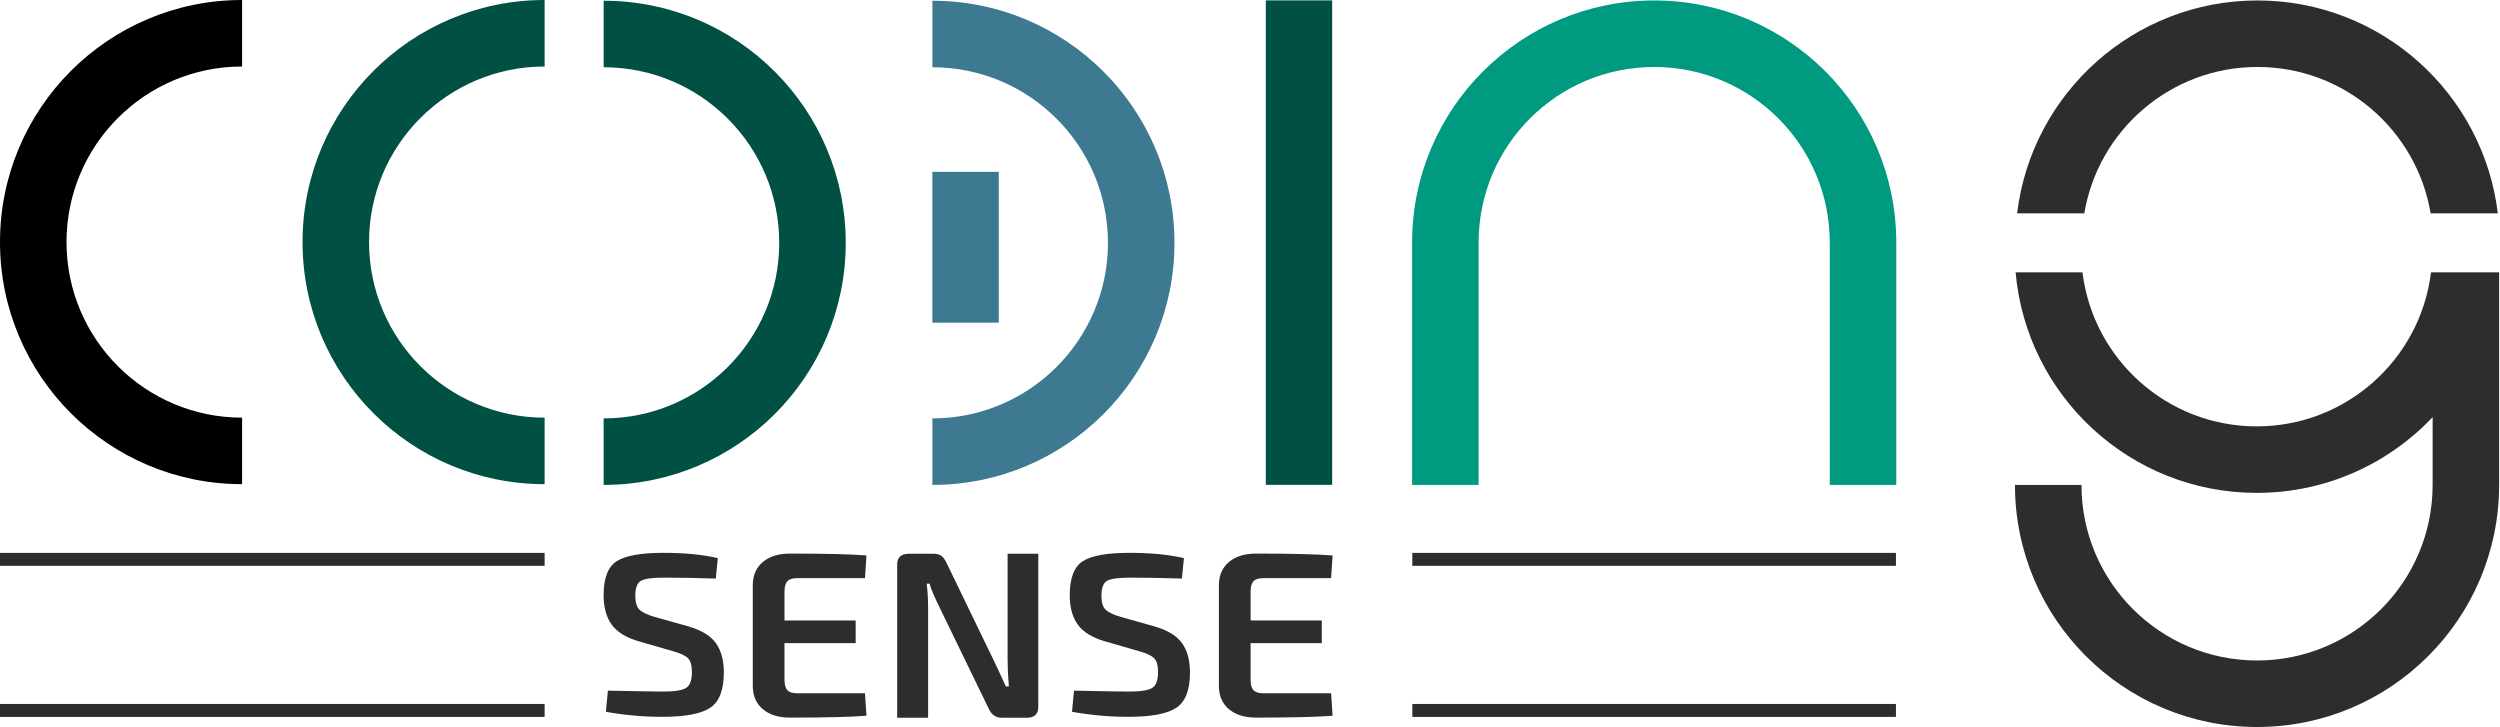 <?xml version="1.0" encoding="UTF-8" standalone="no"?>
<!DOCTYPE svg PUBLIC "-//W3C//DTD SVG 1.1//EN" "http://www.w3.org/Graphics/SVG/1.1/DTD/svg11.dtd">
<svg width="100%" height="100%" viewBox="0 0 2819 820" version="1.1" xmlns="http://www.w3.org/2000/svg" xmlns:xlink="http://www.w3.org/1999/xlink" xml:space="preserve" xmlns:serif="http://www.serif.com/" style="fill-rule:evenodd;clip-rule:evenodd;stroke-linejoin:round;stroke-miterlimit:2;">
    <g transform="matrix(1,0,0,1,-222.301,-215.581)">
        <g>
            <g transform="matrix(1,0,0,1,-833.581,4.821)">
                <path d="M1670,210.759C1519.24,210.759 1397.02,332.975 1397.02,483.735C1397.02,634.495 1519.24,756.71 1670,756.71L1670,681.71C1560.66,681.71 1472.02,593.073 1472.02,483.735C1472.02,374.396 1560.66,285.759 1670,285.759L1670,210.759Z" style="fill:rgb(0,81,68);"/>
            </g>
            <g transform="matrix(1,0,0,1,-1174.72,4.821)">
                <path d="M1670,210.759C1519.24,210.759 1397.02,332.975 1397.02,483.735C1397.02,634.495 1519.24,756.71 1670,756.71L1670,681.71C1560.66,681.71 1472.02,593.073 1472.02,483.735C1472.02,374.396 1560.66,285.759 1670,285.759L1670,210.759Z"/>
            </g>
            <g transform="matrix(-1,0,0,1,2572.97,5.656)">
                <path d="M1670,285.759C1560.66,285.759 1472.02,374.396 1472.02,483.735C1472.02,593.073 1560.66,681.71 1670,681.71L1670,756.71C1519.24,756.71 1397.02,634.495 1397.02,483.735C1397.02,332.975 1519.24,210.759 1670,210.759L1670,285.759Z" style="fill:rgb(0,81,68);"/>
            </g>
            <g transform="matrix(1,0,0,1,52.302,0)">
                <g transform="matrix(-1,0,0,1,2891.35,5.656)">
                    <path d="M1670,285.759C1560.66,285.759 1472.02,374.396 1472.02,483.735C1472.02,593.073 1560.66,681.71 1670,681.71L1670,756.71C1519.24,756.71 1397.02,634.495 1397.02,483.735C1397.02,332.975 1519.24,210.759 1670,210.759L1670,285.759Z" style="fill:rgb(61,121,144);"/>
                </g>
                <g transform="matrix(1.135,0,0,2.278,-766.236,-1039.36)">
                    <rect x="1751.16" y="635.955" width="65.961" height="74.666" style="fill:rgb(61,121,144);"/>
                </g>
            </g>
            <path d="M1814.59,488.643L1814.59,488.643L1814.59,762.366L1889.59,762.366L1889.59,489.074C1889.59,379.735 1978.23,291.099 2087.57,291.099C2196.91,291.099 2285.54,379.735 2285.54,489.074L2285.54,762.366L2360.54,762.366L2360.54,488.643L2360.54,488.643C2360.3,338.07 2238.18,216.099 2087.57,216.099C1936.96,216.099 1814.84,338.07 1814.59,488.643Z" style="fill:rgb(0,154,129);"/>
            <g transform="matrix(1.135,0,0,7.316,-337.955,-4436.63)">
                <rect x="1751.16" y="635.955" width="65.961" height="74.666" style="fill:rgb(0,81,68);"/>
            </g>
            <g transform="matrix(5.673,0,0,5.18,-5775.1,-3648.9)">
                <path d="M1191.06,887.83L1184.11,885.63C1181.61,884.83 1179.83,883.622 1178.76,882.005C1177.7,880.389 1177.16,878.264 1177.16,875.63C1177.16,871.864 1178.04,869.38 1179.79,868.18C1181.54,866.98 1184.61,866.38 1189.01,866.38C1193.25,866.38 1196.86,866.764 1199.86,867.53L1199.46,871.98C1195.66,871.847 1192.25,871.78 1189.21,871.78C1186.91,871.78 1185.38,872.005 1184.61,872.455C1183.85,872.905 1183.46,873.997 1183.46,875.73C1183.46,877.164 1183.74,878.172 1184.29,878.755C1184.84,879.339 1185.85,879.864 1187.31,880.33L1193.96,882.38C1196.6,883.214 1198.44,884.439 1199.49,886.055C1200.54,887.672 1201.06,889.797 1201.06,892.43C1201.06,896.23 1200.16,898.789 1198.36,900.105C1196.56,901.422 1193.38,902.08 1188.81,902.08C1185.01,902.08 1181.28,901.714 1177.61,900.98L1178.01,896.38C1183.85,896.514 1187.5,896.58 1188.96,896.58C1191.26,896.58 1192.8,896.314 1193.56,895.78C1194.33,895.247 1194.71,894.114 1194.71,892.38C1194.71,890.914 1194.45,889.897 1193.94,889.33C1193.42,888.764 1192.46,888.264 1191.06,887.83Z" style="fill:rgb(45,45,45);fill-rule:nonzero;"/>
                <g transform="matrix(1,0,0,1.029,0,-25.476)">
                    <path d="M1229.11,896.43L1229.41,901.18C1226.38,901.447 1221.31,901.58 1214.21,901.58C1211.95,901.58 1210.15,900.997 1208.84,899.83C1207.52,898.664 1206.85,897.064 1206.81,895.03L1206.81,873.43C1206.85,871.397 1207.52,869.797 1208.84,868.63C1210.15,867.464 1211.95,866.88 1214.21,866.88C1221.31,866.88 1226.38,867.014 1229.41,867.28L1229.11,872.08L1215.61,872.08C1214.71,872.08 1214.07,872.297 1213.69,872.73C1213.31,873.164 1213.11,873.914 1213.11,874.98L1213.11,881.03L1227.26,881.03L1227.26,885.83L1213.11,885.83L1213.11,893.53C1213.11,894.597 1213.31,895.347 1213.69,895.78C1214.07,896.214 1214.71,896.43 1215.61,896.43L1229.11,896.43Z" style="fill:rgb(45,45,45);fill-rule:nonzero;"/>
                </g>
                <g transform="matrix(1,0,0,1.035,0,-30.749)">
                    <path d="M1263.56,866.98L1263.56,899.18C1263.56,900.714 1262.8,901.48 1261.26,901.48L1256.31,901.48C1255.11,901.48 1254.25,900.847 1253.71,899.58L1244.01,878.43C1242.85,875.93 1242.16,874.214 1241.96,873.28L1241.36,873.28C1241.56,874.68 1241.66,876.414 1241.66,878.48L1241.66,901.48L1235.51,901.48L1235.51,869.28C1235.51,867.747 1236.3,866.98 1237.86,866.98L1242.71,866.98C1243.38,866.98 1243.9,867.13 1244.29,867.43C1244.67,867.73 1245.01,868.214 1245.31,868.88L1254.71,889.43C1254.81,889.664 1255.16,890.447 1255.76,891.78C1256.36,893.114 1256.81,894.147 1257.11,894.88L1257.71,894.88C1257.55,892.78 1257.46,890.914 1257.46,889.28L1257.46,866.98L1263.56,866.98Z" style="fill:rgb(45,45,45);fill-rule:nonzero;"/>
                </g>
                <path d="M1283.71,887.83L1276.76,885.63C1274.26,884.83 1272.48,883.622 1271.41,882.005C1270.35,880.389 1269.81,878.264 1269.81,875.63C1269.81,871.864 1270.69,869.38 1272.44,868.18C1274.19,866.98 1277.26,866.38 1281.66,866.38C1285.9,866.38 1289.51,866.764 1292.51,867.53L1292.11,871.98C1288.31,871.847 1284.9,871.78 1281.86,871.78C1279.56,871.78 1278.03,872.005 1277.26,872.455C1276.5,872.905 1276.11,873.997 1276.11,875.73C1276.11,877.164 1276.39,878.172 1276.94,878.755C1277.49,879.339 1278.5,879.864 1279.96,880.33L1286.61,882.38C1289.25,883.214 1291.09,884.439 1292.14,886.055C1293.19,887.672 1293.71,889.797 1293.71,892.43C1293.71,896.23 1292.81,898.789 1291.01,900.105C1289.21,901.422 1286.03,902.08 1281.46,902.08C1277.66,902.08 1273.93,901.714 1270.26,900.98L1270.66,896.38C1276.5,896.514 1280.15,896.58 1281.61,896.58C1283.91,896.58 1285.45,896.314 1286.21,895.78C1286.98,895.247 1287.36,894.114 1287.36,892.38C1287.36,890.914 1287.11,889.897 1286.59,889.33C1286.07,888.764 1285.11,888.264 1283.71,887.83Z" style="fill:rgb(45,45,45);fill-rule:nonzero;"/>
                <g transform="matrix(1,0,0,1.029,0,-25.476)">
                    <path d="M1321.76,896.43L1322.06,901.18C1319.03,901.447 1313.96,901.58 1306.86,901.58C1304.6,901.58 1302.81,900.997 1301.49,899.83C1300.17,898.664 1299.5,897.064 1299.46,895.03L1299.46,873.43C1299.5,871.397 1300.17,869.797 1301.49,868.63C1302.81,867.464 1304.6,866.88 1306.86,866.88C1313.96,866.88 1319.03,867.014 1322.06,867.28L1321.76,872.08L1308.26,872.08C1307.36,872.08 1306.72,872.297 1306.34,872.73C1305.95,873.164 1305.76,873.914 1305.76,874.98L1305.76,881.03L1319.91,881.03L1319.91,885.83L1305.76,885.83L1305.76,893.53C1305.76,894.597 1305.95,895.347 1306.34,895.78C1306.72,896.214 1307.36,896.43 1308.26,896.43L1321.76,896.43Z" style="fill:rgb(45,45,45);fill-rule:nonzero;"/>
                </g>
            </g>
            <path d="M2496.81,456.113L2572.58,456.113C2588.27,362.464 2669.71,291.099 2767.82,291.099C2865.93,291.099 2947.37,362.464 2963.06,456.113L3038.83,456.113C3022.55,320.895 2907.42,216.099 2767.82,216.099C2628.22,216.099 2513.09,320.895 2496.81,456.113Z" style="fill:rgb(45,45,45);"/>
            <path d="M3040.32,522.668L2963.51,522.668C2951.54,620.547 2868.12,696.354 2767.01,696.354C2665.89,696.354 2582.48,620.547 2570.51,522.668L2495.1,522.668C2507.39,662.051 2624.43,771.354 2767.01,771.354C2845.13,771.354 2915.59,738.535 2965.34,685.945L2965.34,762.366L2965.32,762.366C2965.32,871.704 2876.68,960.341 2767.34,960.341C2658,960.341 2569.37,871.704 2569.37,762.366L2494.37,762.366C2494.37,913.126 2616.58,1035.34 2767.34,1035.34C2917.88,1035.34 3039.95,913.492 3040.32,763.06L3040.32,763.06L3040.32,522.668Z" style="fill:rgb(45,45,45);"/>
            <g transform="matrix(1,0,0,1,0,2.195)">
                <path d="M222.301,851.419L836.415,851.419L836.415,836.836L222.301,836.836L222.301,851.419Z" style="fill:rgb(45,45,45);"/>
            </g>
            <g transform="matrix(1,0,0,1,0,172.541)">
                <path d="M222.301,851.419L836.415,851.419L836.415,836.836L222.301,836.836L222.301,851.419Z" style="fill:rgb(45,45,45);"/>
            </g>
            <g transform="matrix(0.888,0,0,1,1617.43,2.195)">
                <path d="M222.301,851.419L836.415,851.419L836.415,836.836L222.301,836.836L222.301,851.419Z" style="fill:rgb(45,45,45);"/>
            </g>
            <g transform="matrix(0.888,0,0,1,1617.43,172.541)">
                <path d="M222.301,851.419L836.415,851.419L836.415,836.836L222.301,836.836L222.301,851.419Z" style="fill:rgb(45,45,45);"/>
            </g>
        </g>
    </g>
</svg>
